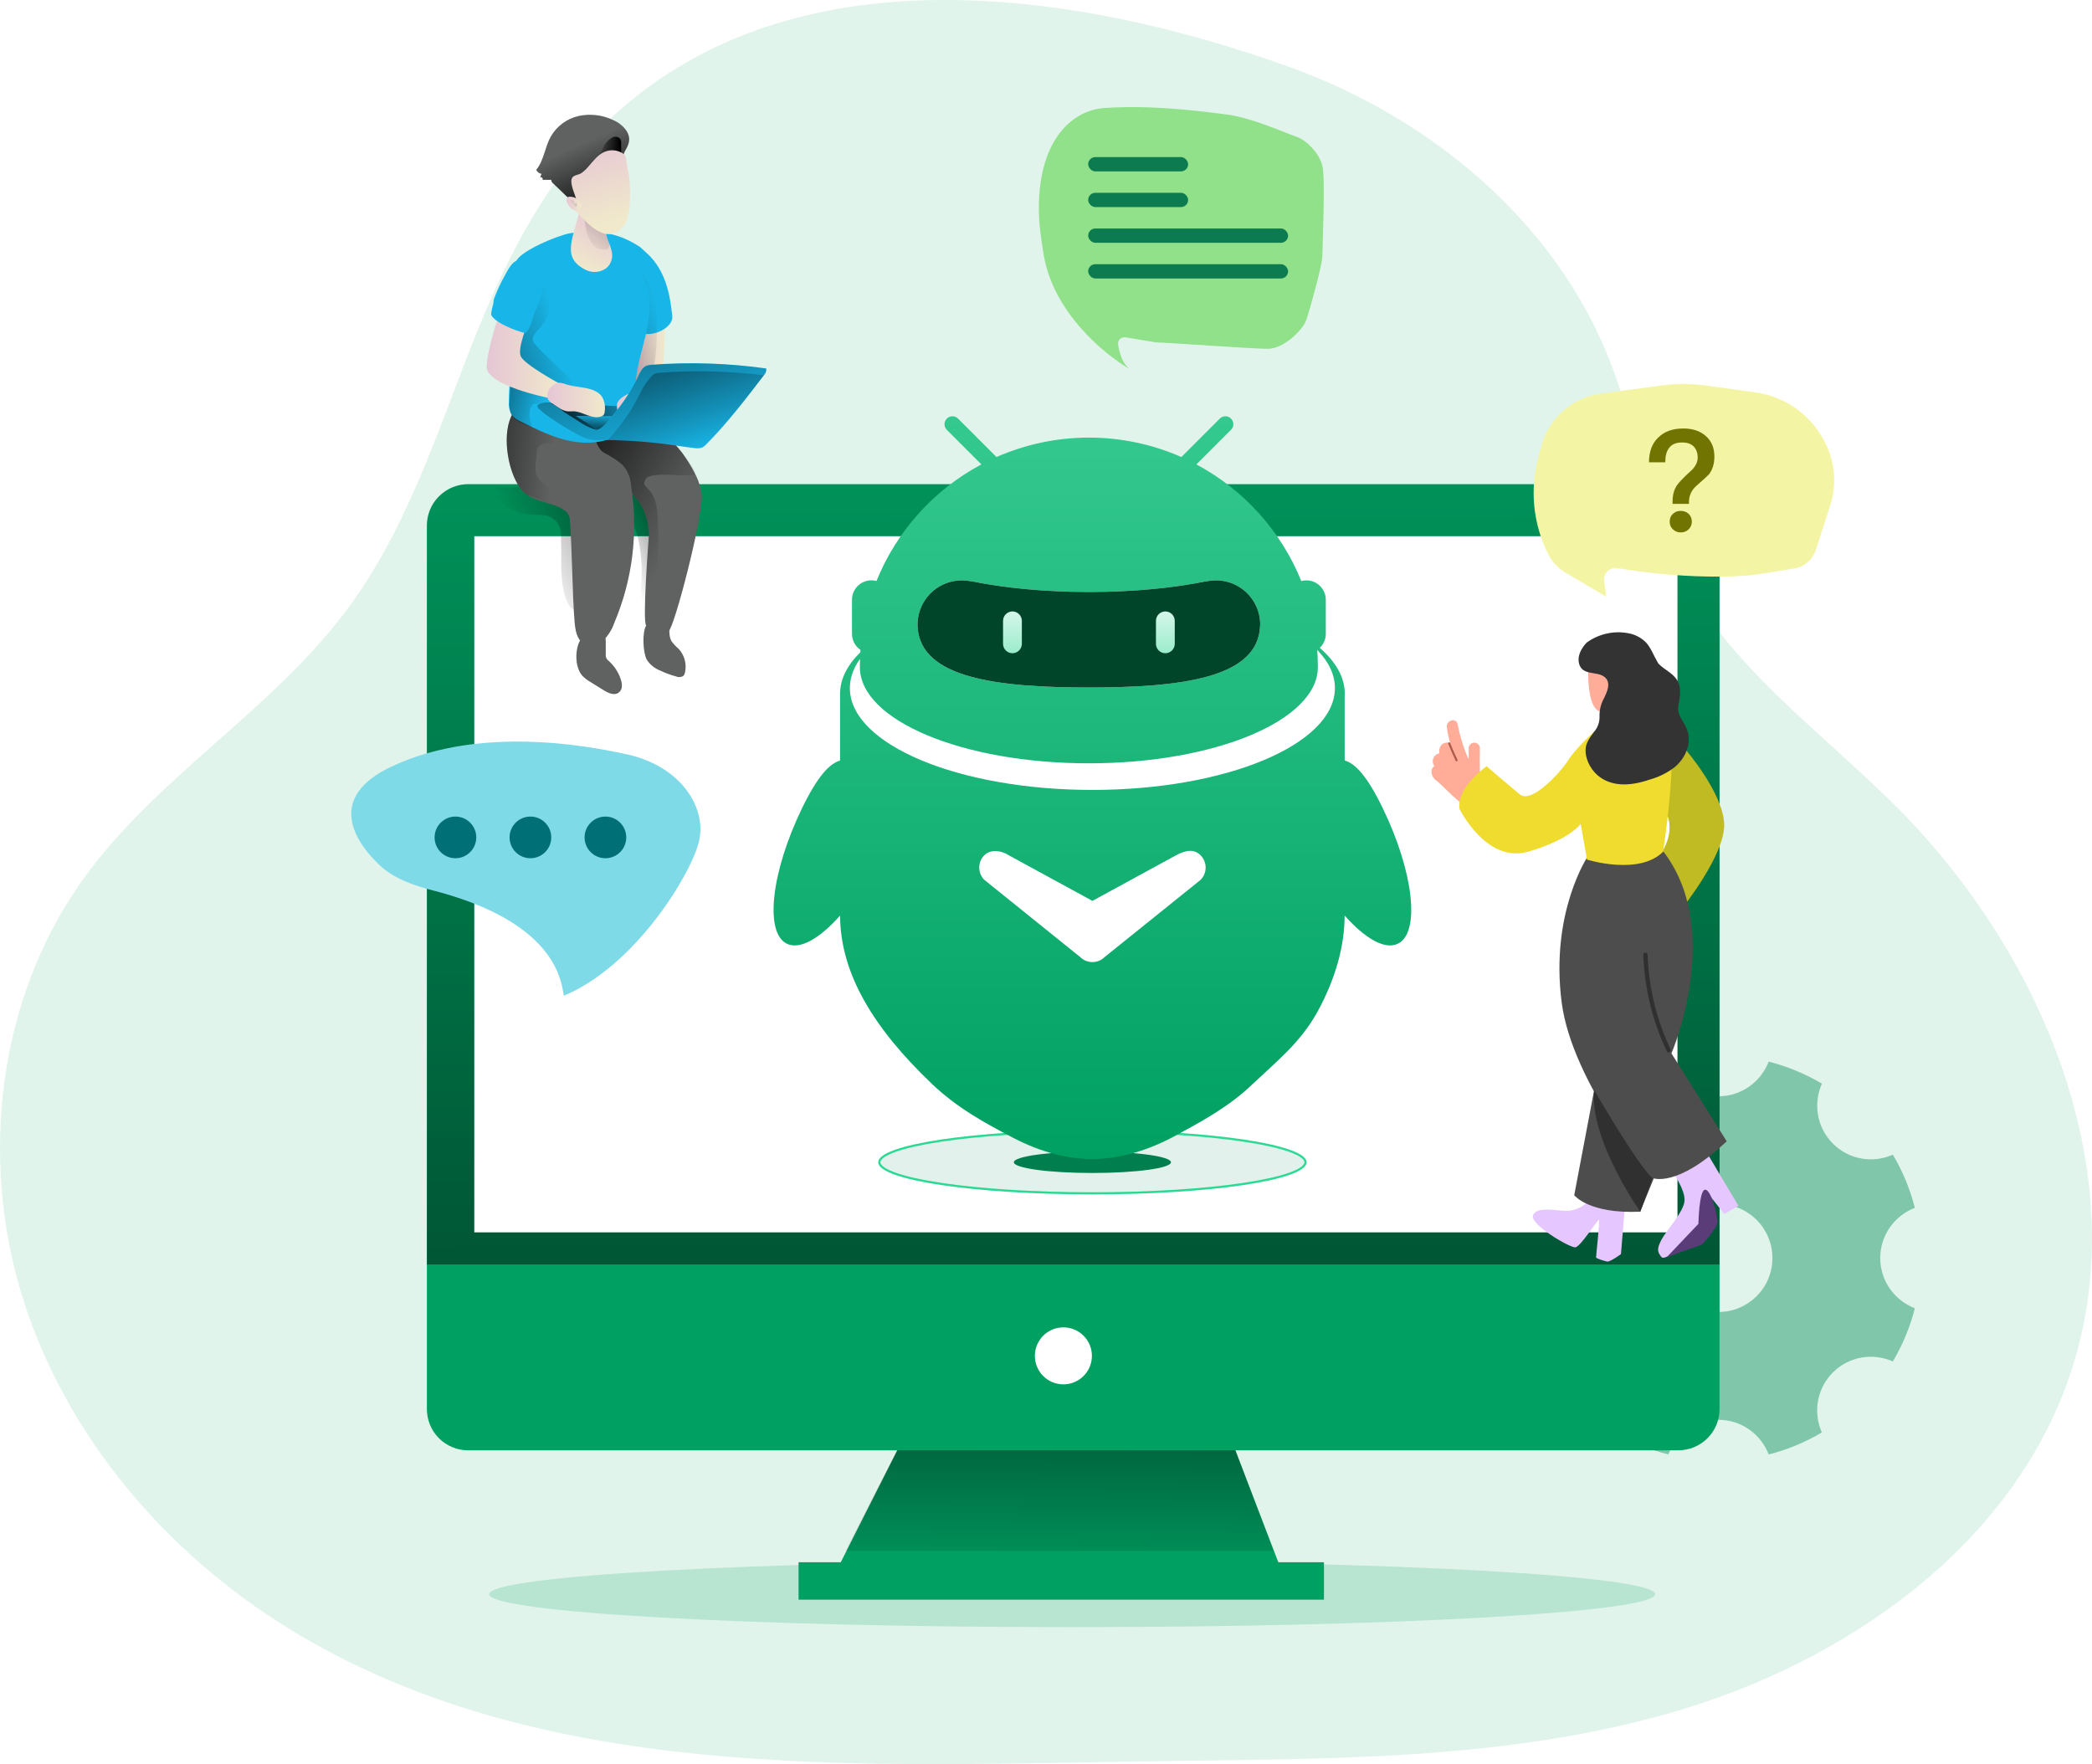 <svg width="268" height="226" viewBox="0 0 268 226" fill="none" xmlns="http://www.w3.org/2000/svg">
<g clip-path="url(#clip0_326_6425)">
<path opacity="0.12" d="M77.646 15.71C69.15 23.888 64.025 34.87 59.777 45.865C55.529 56.859 51.695 68.231 44.715 77.727C35.03 90.948 19.956 99.519 10.464 112.885C-0.279 128.018 -2.626 148.354 2.854 166.083C8.334 183.812 21.141 198.854 36.943 208.601C68.887 228.304 109.078 226.22 146.627 225.637C169.461 225.283 192.72 225.673 214.644 219.245C236.568 212.818 257.461 198.197 265 176.645C273.901 151.198 261.933 122.302 242.848 103.252C233.187 93.611 221.51 85.405 215.29 73.254C210.908 64.679 209.664 54.853 206.101 45.904C199.074 28.246 183.126 15.026 165.229 8.598C149.458 2.93 105.106 -10.724 77.646 15.71Z" fill="#00A062"/>
<path d="M240.872 161.162C240.872 158.219 242.719 155.725 245.307 154.731C244.69 152.305 243.735 150.019 242.489 147.918C239.951 149.047 236.885 148.587 234.808 146.503C232.73 144.425 232.27 141.353 233.399 138.819C231.293 137.573 229.008 136.618 226.582 136C225.583 138.589 223.09 140.437 220.154 140.437C217.212 140.437 214.719 138.589 213.725 136C211.299 136.618 209.014 137.573 206.914 138.819C208.043 141.358 207.582 144.425 205.505 146.503C203.428 148.581 200.356 149.042 197.824 147.918C196.572 150.019 195.618 152.305 195 154.731C197.588 155.731 199.436 158.225 199.436 161.162C199.436 164.105 197.588 166.599 195 167.593C195.618 170.019 196.572 172.305 197.819 174.406C200.356 173.277 203.422 173.737 205.499 175.821C207.577 177.899 208.037 180.971 206.909 183.504C209.014 184.751 211.299 185.706 213.725 186.324C214.724 183.735 217.217 181.887 220.154 181.887C223.096 181.887 225.589 183.735 226.582 186.324C229.008 185.706 231.293 184.751 233.393 183.504C232.264 180.966 232.725 177.899 234.802 175.821C236.88 173.743 239.951 173.282 242.483 174.406C243.735 172.305 244.69 170.019 245.307 167.593C242.719 166.599 240.872 164.105 240.872 161.162ZM220.154 168.07C216.341 168.07 213.248 164.976 213.248 161.162C213.248 157.348 216.341 154.254 220.154 154.254C223.966 154.254 227.06 157.348 227.06 161.162C227.06 164.976 223.966 168.07 220.154 168.07Z" fill="#7FC6AA"/>
<path opacity="0.18" d="M137.355 208.447C178.6 208.447 212.036 206.555 212.036 204.221C212.036 201.886 178.6 199.994 137.355 199.994C96.109 199.994 62.673 201.886 62.673 204.221C62.673 206.555 96.109 208.447 137.355 208.447Z" fill="#00A062"/>
<path d="M164.308 201.562H106.987L116.991 181.765H156.725L164.308 201.562Z" fill="#00A062"/>
<path d="M163.154 198.679H108.334L116.991 181.765H156.725L163.154 198.679Z" fill="url(#paint0_linear_326_6425)"/>
<path d="M169.607 200.131H102.303V204.926H169.607V200.131Z" fill="#00A062"/>
<path d="M220.286 67.317V180.522C220.285 181.216 220.147 181.902 219.88 182.543C219.613 183.184 219.222 183.765 218.73 184.255C218.238 184.744 217.654 185.132 217.011 185.396C216.369 185.66 215.681 185.795 214.987 185.793H59.989C59.295 185.795 58.606 185.661 57.963 185.397C57.321 185.134 56.736 184.746 56.244 184.256C55.751 183.767 55.36 183.185 55.093 182.544C54.826 181.903 54.688 181.216 54.687 180.522V67.317C54.689 65.913 55.248 64.567 56.242 63.574C57.236 62.581 58.584 62.023 59.989 62.023H214.987C216.391 62.025 217.738 62.583 218.731 63.575C219.725 64.568 220.283 65.913 220.286 67.317Z" fill="#00A062"/>
<path d="M220.286 67.317V161.983H54.687V67.317C54.689 65.913 55.248 64.567 56.242 63.574C57.236 62.581 58.584 62.023 59.989 62.023H214.987C216.391 62.025 217.738 62.583 218.731 63.575C219.725 64.568 220.283 65.913 220.286 67.317Z" fill="url(#paint1_linear_326_6425)"/>
<path d="M214.896 68.694H60.761V157.872H214.896V68.694Z" fill="white"/>
<path d="M136.226 177.343C138.244 177.343 139.88 175.709 139.88 173.693C139.88 171.677 138.244 170.043 136.226 170.043C134.209 170.043 132.573 171.677 132.573 173.693C132.573 175.709 134.209 177.343 136.226 177.343Z" fill="white"/>
<path d="M85.234 41.713C85.234 41.713 84.841 50.957 84.537 51.351C84.234 51.744 80.526 51.697 80.526 51.697L80.876 47.917L82.549 42.681L85.234 41.713Z" fill="url(#paint2_linear_326_6425)"/>
<path d="M80.286 16.798C79.855 16.165 79.249 15.672 78.542 15.378C77.164 14.715 75.603 14.533 74.109 14.863C73.371 15.033 72.676 15.352 72.066 15.802C71.457 16.251 70.946 16.82 70.566 17.475C69.798 18.844 69.684 20.547 68.692 21.762C68.756 21.896 68.852 22.012 68.971 22.1C69.091 22.188 69.23 22.245 69.377 22.266L69.192 22.714C69.237 22.698 69.286 22.695 69.332 22.705C69.379 22.715 69.422 22.739 69.456 22.773C69.49 22.807 69.513 22.849 69.524 22.896C69.534 22.943 69.531 22.992 69.515 23.037H70.625C70.585 23.202 70.719 23.352 70.841 23.47L72.479 25.043C72.631 25.226 72.838 25.354 73.07 25.409C73.357 25.11 74.046 26.195 74.136 25.802C74.227 25.409 73.652 23.627 74.026 23.473L77.176 22.179C77.904 21.88 78.951 21.617 79.416 20.921C79.758 20.409 79.809 19.741 80.156 19.186C80.616 18.407 80.813 17.663 80.286 16.798Z" fill="#606161"/>
<path d="M80.286 16.798C79.855 16.165 79.249 15.672 78.542 15.378C77.164 14.715 75.603 14.533 74.109 14.863C73.371 15.033 72.676 15.352 72.066 15.802C71.457 16.251 70.946 16.82 70.566 17.475C69.798 18.844 69.684 20.547 68.692 21.762C68.756 21.896 68.852 22.012 68.971 22.1C69.091 22.188 69.23 22.245 69.377 22.266L69.192 22.714C69.237 22.698 69.286 22.695 69.332 22.705C69.379 22.715 69.422 22.739 69.456 22.773C69.49 22.807 69.513 22.85 69.524 22.896C69.534 22.943 69.531 22.992 69.515 23.037H70.625C70.585 23.202 70.719 23.352 70.841 23.47L72.479 25.043C72.631 25.226 72.838 25.354 73.07 25.409C73.357 25.11 74.046 25.904 74.136 25.499C74.227 25.094 73.652 23.607 74.026 23.454L77.176 22.16C77.904 21.861 78.951 21.597 79.416 20.901C79.758 20.39 79.809 19.721 80.156 19.166C80.616 18.407 80.813 17.663 80.286 16.798Z" fill="url(#paint3_linear_326_6425)"/>
<path d="M77.349 18.785C77.582 18.28 77.973 17.866 78.463 17.605C78.621 17.524 78.801 17.497 78.977 17.526C79.152 17.556 79.313 17.641 79.435 17.77C79.559 17.978 79.61 18.221 79.581 18.462V19.516C79.069 19.654 78.774 20.193 78.306 20.441C77.991 20.587 77.643 20.647 77.298 20.614C77.014 20.614 76.274 20.441 76.487 20.071C76.605 19.866 76.825 19.677 76.955 19.489C77.085 19.3 77.219 19.017 77.349 18.785Z" fill="url(#paint4_linear_326_6425)"/>
<path d="M82.782 32.356C85.62 34.861 85.888 38.673 86.12 40.416C86.407 42.579 81.25 43.956 81.912 41.45C82.25 40.156 79.613 31.242 81.329 31.431C81.924 31.498 81.912 31.588 82.782 32.356Z" fill="#18B6E8"/>
<path d="M82.097 34.661C84.506 37.583 84.171 41.387 84.128 43.142C84.124 45.33 83.769 47.504 83.077 49.581C82.379 51.674 81.063 53.506 79.302 54.836C79.166 54.949 79.005 55.029 78.833 55.068C78.645 55.065 78.46 55.018 78.293 54.932C78.126 54.847 77.981 54.723 77.868 54.572C77.441 54.195 77.114 53.718 76.916 53.184C76.522 51.847 77.703 50.635 78.467 49.467C80.042 47.008 79.927 43.838 79.526 40.939C79.345 39.613 79.132 33.072 80.809 33.536C81.388 33.677 81.361 33.764 82.097 34.661Z" fill="url(#paint5_linear_326_6425)"/>
<path d="M82.097 75.409C82.049 76.195 82.01 77.076 82.49 77.714C83.746 76.962 84.128 75.353 84.286 73.882C84.603 71.001 84.524 68.089 84.049 65.228C83.997 64.768 83.864 64.321 83.656 63.907C83.251 63.315 82.678 62.858 82.01 62.597C81.611 62.377 81.163 62.259 80.707 62.255C80.48 62.258 80.259 62.332 80.075 62.465C79.891 62.599 79.753 62.787 79.68 63.002C79.641 63.282 79.672 63.567 79.77 63.832C80.046 64.78 80.246 65.767 80.754 66.621C81.205 67.33 81.537 68.107 81.738 68.922C82.202 71.052 82.323 73.241 82.097 75.409Z" fill="url(#paint6_linear_326_6425)"/>
<path d="M64.901 64.902C65.83 65.622 67.05 65.846 68.223 65.929C68.656 65.956 69.089 65.968 69.522 65.988C70.129 66.013 70.703 66.263 71.133 66.691C71.563 67.118 71.817 67.691 71.845 68.297C71.882 69.194 71.9 70.09 71.9 70.987C71.9 73.135 71.826 75.385 72.77 77.312C72.967 77.706 73.286 78.146 73.735 78.15C73.976 78.138 74.206 78.045 74.388 77.887C74.963 77.405 75.362 76.746 75.522 76.014C75.678 75.286 75.741 74.54 75.711 73.796C75.711 70.948 75.463 68.045 74.353 65.421C74.232 65.122 74.087 64.832 73.92 64.556C73.189 63.507 72.088 62.775 70.837 62.506C69.597 62.246 68.323 62.179 67.062 62.31C66.46 62.349 65.861 62.4 65.259 62.428C64.924 62.428 63.684 62.259 63.436 62.428C62.952 62.841 64.542 64.627 64.901 64.902Z" fill="url(#paint7_linear_326_6425)"/>
<path d="M89.896 63.49C90.025 66.318 86.408 80.404 85.62 80.919C84.963 81.368 83.782 80.77 83.105 80.357C82.975 80.263 82.88 80.188 82.786 80.133C82.262 79.739 83.105 68.922 83.105 68.922C83.105 68.922 83.368 65.252 80.798 63.112C77.928 60.732 74.644 58.541 74.869 56.854C74.889 56.6 74.996 56.362 75.172 56.177C76.617 54.454 84.833 55.784 86.557 57.043L86.652 57.098C86.654 57.109 86.654 57.121 86.652 57.133C86.691 57.172 86.746 57.247 86.841 57.342C86.971 57.511 87.179 57.755 87.404 58.034C88.013 58.873 88.559 59.757 89.037 60.677C89.502 61.551 89.794 62.506 89.896 63.49Z" fill="#606161"/>
<path d="M89.053 60.657C89.053 61.389 83.404 60.169 82.711 61.389C82.018 62.608 83.553 62.12 84.101 64.819C84.648 67.517 84.101 78.669 83.498 79.849C83.406 80.04 83.271 80.207 83.105 80.337C82.975 80.243 82.88 80.168 82.786 80.113C82.262 79.719 83.105 68.902 83.105 68.902C83.105 68.902 83.368 65.232 80.798 63.092C80.798 63.092 81.191 60.657 79.408 59.269C77.723 57.959 75.132 56.944 74.869 56.834C75.077 56.759 78.64 55.654 81.51 55.783C83.258 55.859 84.973 56.281 86.557 57.023L86.652 57.078C86.654 57.089 86.654 57.102 86.652 57.113C86.691 57.152 86.746 57.227 86.841 57.322C86.971 57.491 87.179 57.735 87.404 58.014C88.112 58.934 89.053 60.209 89.053 60.657Z" fill="url(#paint8_linear_326_6425)"/>
<path d="M78.68 79.83C78.385 80.68 77.898 81.45 77.254 82.08C76.558 82.662 75.506 82.906 74.758 82.438C73.877 81.891 73.707 80.73 73.613 79.719C73.314 76.179 73.294 70.066 72.995 66.542C72.962 66.147 72.78 65.779 72.487 65.511C72.04 65.159 71.531 64.892 70.987 64.725C69.92 64.367 68.585 64.087 67.593 63.431C67.236 63.211 66.923 62.925 66.672 62.589C64.909 60.17 64.255 55.26 65.716 52.916C65.91 52.56 66.187 52.255 66.523 52.026C66.859 51.798 67.245 51.652 67.648 51.602C70.2 51.284 74.798 52.955 75.865 55.26C76.203 56.008 76.353 56.834 76.841 57.491C77.683 58.671 79.353 59.025 80.18 60.225C80.554 60.854 80.785 61.557 80.857 62.286C81.786 68.222 81.031 74.3 78.68 79.83Z" fill="#606161"/>
<path d="M72.967 64.67C73.044 64.841 73.082 65.029 73.075 65.217C73.069 65.405 73.02 65.589 72.932 65.755C72.782 65.681 72.648 65.586 72.499 65.512C72.014 65.252 71.507 64.988 70.999 64.725C70.286 64.406 69.538 64.107 68.786 63.844C68.393 63.714 67.999 63.58 67.605 63.431C67.248 63.211 66.935 62.925 66.684 62.589C64.92 60.17 64.267 55.261 65.727 52.916C67.156 53.011 68.542 53.668 69.837 54.285C70.605 54.678 71.377 55.017 72.105 55.465C72.593 55.748 73.589 56.161 72.818 56.704C71.77 57.436 69.763 56.142 68.956 57.322C68.807 57.592 68.73 57.895 68.731 58.203C68.692 58.651 68.656 59.12 68.617 59.592C68.567 60.004 68.592 60.423 68.692 60.827C68.922 61.34 69.302 61.772 69.782 62.066C70.625 62.664 71.542 63.132 72.294 63.808C72.574 64.048 72.803 64.341 72.967 64.67Z" fill="url(#paint9_linear_326_6425)"/>
<path d="M74.64 86.611C74.954 86.917 75.306 87.181 75.688 87.398L77.329 88.417C77.92 88.783 78.699 89.144 79.254 88.731C79.809 88.319 79.715 87.599 79.518 87.005C79.226 86.128 78.715 85.34 78.034 84.715C77.89 84.609 77.768 84.475 77.676 84.322C77.613 84.152 77.588 83.971 77.601 83.791V82.103C77.601 80.396 75.239 80.703 74.507 81.71C73.605 82.941 73.577 85.475 74.64 86.611Z" fill="#606161"/>
<path d="M82.856 84.511C83.263 85.138 83.857 85.623 84.553 85.895C85.221 86.215 85.917 86.472 86.632 86.662C86.778 86.725 86.936 86.75 87.094 86.737C87.252 86.724 87.404 86.673 87.537 86.588C87.652 86.462 87.727 86.307 87.754 86.139C87.873 85.606 87.861 85.052 87.717 84.525C87.574 83.998 87.304 83.514 86.931 83.114C86.59 82.825 86.285 82.496 86.022 82.135C85.699 81.572 85.77 80.884 85.711 80.239C85.585 78.831 83.349 79.197 82.79 80.109C82.231 81.022 82.376 83.622 82.856 84.511Z" fill="#606161"/>
<path d="M65.184 51.555C65.144 52.13 65.281 52.702 65.578 53.196C65.884 53.54 66.265 53.809 66.692 53.982C68.782 55.029 70.904 56.091 73.2 56.523C75.495 56.956 78.03 56.689 79.892 55.276C80.568 54.8 81.079 54.127 81.357 53.349C81.656 52.401 81.455 51.382 81.404 50.387C81.274 47.917 82.101 45.509 82.675 43.102C83.25 40.695 83.557 38.051 82.467 35.829C81.605 34.078 83.459 32.611 81.825 31.541C79.53 30.039 76.833 29.311 73.073 29.869C71.617 30.086 66.645 32.127 66.105 33.496C65.566 34.865 67.141 36.25 66.956 37.725C66.393 42.276 65.184 46.992 65.184 51.555Z" fill="#18B6E8"/>
<path d="M68.16 51.968C68.205 51.886 68.27 51.817 68.349 51.768C68.465 51.72 68.593 51.709 68.715 51.736C69.433 51.799 70.155 51.799 70.873 51.736C71.101 51.735 71.324 51.676 71.522 51.563C71.62 51.505 71.694 51.416 71.734 51.31C71.775 51.205 71.777 51.089 71.743 50.981C71.644 50.769 71.385 50.698 71.156 50.647C70.365 50.463 69.599 50.181 68.877 49.809C68.251 49.43 67.593 49.11 66.908 48.853C66.361 48.688 65.609 48.751 65.416 49.293C65.377 49.421 65.359 49.554 65.361 49.687L65.279 51.323C65.199 51.929 65.276 52.545 65.503 53.113C65.897 53.844 66.708 54.21 67.471 54.525C67.699 54.643 67.96 54.68 68.212 54.631C67.849 53.766 67.597 52.845 68.16 51.968Z" fill="url(#paint10_linear_326_6425)"/>
<path d="M68.243 43.554C68.243 42.866 68.861 42.374 69.31 41.835C70.146 40.852 70.569 39.583 70.491 38.295C70.444 37.563 69.963 36.663 69.243 36.816C69.073 36.863 68.914 36.941 68.774 37.048C67.134 38.181 65.941 39.85 65.401 41.769C65.185 42.446 65.136 43.165 65.259 43.865C65.527 44.788 66.064 45.609 66.802 46.225C68.193 47.539 69.856 48.532 71.672 49.136C72.156 49.293 73.64 49.781 73.298 48.853C73.113 48.334 68.207 44.215 68.243 43.554Z" fill="url(#paint11_linear_326_6425)"/>
<path d="M64.019 40.089C64.019 40.089 62.444 44.487 62.346 46.949C62.247 49.411 70.357 50.993 70.357 50.993L71.668 49.136C71.668 49.136 67.145 46.685 66.704 45.627C66.263 44.569 67.672 41.273 67.672 41.273L64.019 40.089Z" fill="url(#paint12_linear_326_6425)"/>
<path d="M69.542 51.583L79.042 52.031L79.514 52.177C79.514 52.177 78.589 55.324 76.904 55.214C75.219 55.104 69.542 51.583 69.542 51.583Z" fill="url(#paint13_linear_326_6425)"/>
<path d="M73.755 53.282L78.384 53.31C78.384 53.31 77.408 54.926 76.593 55.013L73.755 53.282Z" fill="#18B6E8"/>
<path d="M73.755 53.282L78.384 53.31C78.384 53.31 77.408 54.926 76.593 55.013L73.755 53.282Z" fill="url(#paint14_linear_326_6425)"/>
<path d="M74.995 34.55C75.424 34.778 75.911 34.876 76.395 34.833C76.879 34.789 77.341 34.607 77.723 34.306C78.083 33.988 78.322 33.554 78.396 33.079C78.601 31.734 77.463 30.487 77.561 29.146C77.613 28.473 77.955 27.785 77.727 27.151C77.522 26.612 74.507 25.735 74.396 26.302C73.625 30.29 71.696 32.906 74.995 34.55Z" fill="url(#paint15_linear_326_6425)"/>
<path d="M74.825 26.483C74.825 26.483 74.51 32.356 77.68 31.959C77.68 31.959 78.176 31.895 78.026 31.172C77.876 30.448 77.266 29.704 77.302 29.059C77.337 28.414 74.825 26.483 74.825 26.483Z" fill="url(#paint16_linear_326_6425)"/>
<path d="M80.254 20.747C80.259 20.891 80.276 21.035 80.305 21.176C80.447 21.706 80.555 22.245 80.628 22.789C80.719 23.818 80.742 24.852 80.695 25.884C80.702 26.773 80.528 27.654 80.183 28.473C79.996 28.875 79.712 29.225 79.355 29.49C78.998 29.754 78.58 29.925 78.14 29.987C77.329 30.058 76.566 29.617 75.896 29.126C74.877 28.339 72.286 25.585 73.436 26.187C75.046 27.037 72.357 23.324 73.479 22.588C73.782 22.387 74.14 22.384 74.448 22.195C74.825 21.929 75.163 21.611 75.451 21.251C76.069 20.558 76.632 19.756 77.546 19.414C77.891 19.282 78.262 19.23 78.63 19.26C78.999 19.29 79.356 19.401 79.676 19.587C79.847 19.679 79.991 19.814 80.093 19.98C80.206 20.22 80.261 20.482 80.254 20.747Z" fill="url(#paint17_linear_326_6425)"/>
<path d="M77.14 50.851C77.456 51.425 77.57 52.089 77.463 52.736C77.458 52.86 77.426 52.983 77.369 53.093C77.273 53.226 77.134 53.321 76.975 53.361C75.845 53.754 74.707 52.747 73.514 52.688C73.215 52.688 72.916 52.72 72.621 52.688C72.242 52.611 71.885 52.455 71.57 52.232C71.223 52.02 70.888 51.791 70.558 51.555C69.77 50.977 70.105 49.95 70.763 49.4C71.357 48.904 71.829 48.987 72.503 49.227C73.912 49.722 76.235 49.475 77.14 50.851Z" fill="url(#paint18_linear_326_6425)"/>
<path d="M84.262 51.052C84.379 51.126 84.474 51.229 84.538 51.351C84.58 51.477 84.591 51.612 84.569 51.744C84.481 52.516 84.196 53.253 83.742 53.884C83.656 54.028 83.542 54.152 83.407 54.251C83.272 54.35 83.118 54.42 82.955 54.458C82.376 54.541 81.947 53.935 81.404 53.715C80.861 53.494 80.132 53.675 79.624 53.321C79.435 53.161 79.283 52.961 79.18 52.735C79.077 52.509 79.026 52.264 79.03 52.015C78.959 51.036 80.502 50.375 81.333 50.171C82.325 49.942 83.49 50.481 84.262 51.052Z" fill="url(#paint19_linear_326_6425)"/>
<path d="M81.805 48.074C82.038 47.586 82.301 47.044 82.805 46.839C83.012 46.764 83.231 46.724 83.451 46.721C88.358 46.354 93.291 46.516 98.163 47.205C98.183 47.363 98.166 47.524 98.113 47.675C98.061 47.826 97.974 47.962 97.86 48.074C95.533 51.119 93.203 54.171 90.506 56.893C90.347 57.075 90.155 57.225 89.939 57.334C89.645 57.438 89.329 57.463 89.022 57.408C88.234 57.33 87.447 57.196 86.659 57.082C83.571 56.617 80.453 56.378 77.329 56.366C76.604 56.402 75.877 56.331 75.172 56.158C74.662 55.985 74.173 55.754 73.715 55.469C72.057 54.599 70.495 53.554 69.058 52.354C68.948 52.255 68.83 52.126 68.853 51.98C68.877 51.835 69.022 51.752 69.156 51.701C70.688 51.099 71.428 52.33 72.845 53.168C73.711 53.679 75.172 54.765 76.136 55.048C77.006 55.304 78.077 53.719 78.593 53.081C79.882 51.563 80.963 49.879 81.805 48.074Z" fill="#18B6E8"/>
<path d="M97.848 48.082C97.588 48.416 97.324 48.774 97.061 49.112C95.043 51.843 92.851 54.441 90.498 56.889C90.338 57.07 90.147 57.222 89.935 57.338C89.637 57.429 89.323 57.455 89.014 57.412C88.226 57.338 87.439 57.188 86.652 57.078C83.728 56.629 80.775 56.397 77.817 56.382C77.648 56.382 77.499 56.382 77.329 56.382C77.026 56.382 76.727 56.382 76.447 56.382C76.016 56.376 75.587 56.313 75.172 56.193C74.659 56.017 74.168 55.785 73.707 55.501C72.638 54.916 71.599 54.278 70.593 53.589C70.053 53.225 69.539 52.824 69.054 52.389C68.992 52.348 68.941 52.293 68.905 52.228C68.87 52.163 68.85 52.09 68.849 52.016C68.849 51.862 69.019 51.787 69.148 51.732C70.688 51.134 71.141 52.126 72.546 52.971C73.412 53.479 75.18 54.8 76.136 55.084C77.014 55.343 78.077 53.758 78.585 53.136C79.88 51.614 80.965 49.926 81.813 48.117C82.038 47.63 82.297 47.083 82.805 46.878C83.008 46.797 83.225 46.754 83.443 46.748C88.352 46.381 93.286 46.532 98.163 47.201C98.181 47.362 98.162 47.525 98.107 47.678C98.053 47.83 97.964 47.969 97.848 48.082Z" fill="url(#paint20_linear_326_6425)"/>
<path d="M97.848 48.074C95.785 50.773 92.899 54.47 90.498 56.889C90.338 57.07 90.147 57.222 89.935 57.338C89.637 57.429 89.323 57.455 89.014 57.413C88.226 57.338 87.439 57.188 86.652 57.078C83.728 56.629 80.775 56.397 77.817 56.382C78.228 56.022 78.592 55.614 78.904 55.166C80.185 53.637 81.263 51.948 82.112 50.143C82.337 49.655 83.384 48.074 83.892 47.866C84.099 47.8 84.313 47.763 84.53 47.755C88.969 47.419 93.43 47.526 97.848 48.074Z" fill="url(#paint21_linear_326_6425)"/>
<path d="M72.967 25.196C72.88 25.201 72.794 25.226 72.719 25.271C72.664 25.314 72.621 25.37 72.593 25.434C72.564 25.497 72.552 25.567 72.558 25.637C72.571 25.775 72.613 25.909 72.68 26.03C72.773 26.212 72.887 26.384 73.018 26.541C73.13 26.695 73.282 26.816 73.458 26.89C73.633 26.963 73.826 26.987 74.014 26.958C74.175 26.907 74.31 26.798 74.395 26.653C74.479 26.507 74.506 26.336 74.471 26.172C74.349 25.875 74.14 25.623 73.872 25.449C73.603 25.275 73.287 25.187 72.967 25.196Z" fill="url(#paint22_linear_326_6425)"/>
<path d="M73.597 26.038C73.495 25.975 73.503 25.822 73.432 25.723C73.361 25.625 73.184 25.601 72.995 25.613C72.986 25.62 72.979 25.629 72.975 25.639C72.971 25.65 72.969 25.661 72.971 25.672C72.965 25.808 72.989 25.943 73.041 26.069C73.093 26.194 73.171 26.307 73.27 26.4C73.338 26.474 73.421 26.532 73.514 26.569C73.561 26.586 73.612 26.591 73.662 26.584C73.711 26.576 73.758 26.556 73.798 26.525C73.842 26.48 73.873 26.425 73.889 26.364C73.905 26.304 73.905 26.24 73.888 26.179C73.825 25.995 73.754 26.12 73.597 26.038Z" fill="url(#paint23_linear_326_6425)"/>
<path d="M63.377 38.036C63.277 38.246 63.222 38.475 63.216 38.708C63.216 38.987 62.822 40.124 62.94 40.372C63.554 41.584 67.208 42.732 67.298 42.661C68.117 41.989 68.164 40.695 68.617 39.755C69.082 38.853 69.376 37.872 69.483 36.863C69.585 35.341 68.877 33.717 67.29 33.323C65.826 32.957 65.278 34.196 64.66 35.31C64.172 36.188 63.743 37.099 63.377 38.036Z" fill="#18B6E8"/>
<path d="M215.96 96.055C215.96 96.055 220.711 101.573 220.88 105.521C221.049 109.47 215.413 116.458 215.413 116.458L211.783 110.727C211.783 110.727 216.512 105.838 211.783 102.076C211.783 102.076 210.143 95.733 215.944 96.061" fill="#C1BB23"/>
<path d="M214.156 149.947C214.156 149.947 215.944 152.425 215.796 153.874C215.648 155.323 213.374 157.767 212.855 158.795C212.336 159.824 212.199 160.283 212.855 161.043C213.511 161.803 219.081 156.942 219.207 156.16C219.333 155.378 218.431 152.403 218.431 152.403L220.902 155.531L222.706 154.47L218.879 148.033" fill="#E6C6FF"/>
<path d="M213.451 161.125C213.604 160.977 218.015 159.446 218.015 159.446C218.015 159.446 220.087 157.286 220.033 156.466C219.978 155.646 219.213 152.375 218.436 152.408C217.66 152.441 217.578 156.783 217.578 156.783L213.451 161.125Z" fill="#5A3D78"/>
<path d="M208.203 154.054L207.656 160.66C207.656 160.66 206.229 161.705 205.879 161.612C205.529 161.519 204.48 161.251 204.469 161.065C204.458 160.879 204.972 156.395 204.83 156.28C204.688 156.165 202.495 159.714 201.812 159.791C201.129 159.867 195.892 156.821 196.395 155.662C196.898 154.503 199.429 155.115 200.675 155.115C201.921 155.115 203.649 154.388 204.584 152.25" fill="#E6C6FF"/>
<path d="M204.884 136.161L201.67 153.113C201.67 153.113 203.518 155.525 210.116 155.224L215.036 143.194" fill="#4E4D4D"/>
<path d="M203.474 109.595C203.474 109.595 198.554 116.786 200.063 128.429C201.408 138.748 211.707 150.91 211.707 150.91C211.707 150.91 214.79 152.271 221.203 146.201L214.123 134.947C214.123 134.947 221.022 118.963 212.877 108.808" fill="#4E4D4D"/>
<path d="M189.589 95.798C189.573 95.618 189.49 95.451 189.357 95.329C189.224 95.207 189.05 95.139 188.87 95.139C188.689 95.139 188.515 95.207 188.382 95.329C188.249 95.451 188.167 95.618 188.151 95.798C188.151 96.285 188.151 96.766 188.151 97.253C188.096 97.149 188.042 97.045 187.987 96.941C187.426 95.603 187.006 94.21 186.735 92.785C186.56 91.861 185.226 92.277 185.347 93.168C185.442 93.867 185.588 94.558 185.784 95.235L185.642 95.175C185.519 95.135 185.389 95.121 185.26 95.133C185.131 95.145 185.006 95.184 184.893 95.247C184.78 95.309 184.681 95.394 184.602 95.497C184.523 95.599 184.465 95.717 184.434 95.842C184.362 96.063 184.348 96.298 184.395 96.526H184.286C184.127 96.573 183.982 96.658 183.863 96.772C183.743 96.887 183.653 97.029 183.6 97.186C183.546 97.343 183.531 97.51 183.555 97.674C183.58 97.838 183.643 97.993 183.739 98.128C183.565 98.265 183.443 98.458 183.395 98.675C183.366 98.93 183.408 99.189 183.517 99.421C183.626 99.654 183.798 99.852 184.013 99.993C184.51 100.403 185.046 100.939 185.5 101.382C186.09 101.961 186.762 102.536 187.32 103.022C187.878 103.509 188.791 101.956 188.796 101.442C188.898 101.475 189.007 101.483 189.112 101.465C189.218 101.446 189.318 101.402 189.402 101.336C189.487 101.27 189.554 101.185 189.598 101.087C189.642 100.989 189.661 100.882 189.654 100.775C189.574 99.116 189.552 97.457 189.589 95.798Z" fill="#FFAC99"/>
<path d="M186.713 97.334C186.374 96.627 186.061 95.909 185.773 95.18C185.713 95.027 185.461 95.093 185.521 95.251C185.817 96.002 186.139 96.742 186.489 97.471C186.56 97.613 186.784 97.482 186.713 97.334Z" fill="#AF594A"/>
<path d="M204.223 93.715C204.223 93.715 201.823 95.902 200.894 97.39C199.964 98.877 196.236 103.006 194.706 101.764C193.175 100.523 190.452 98.161 190.452 98.161C190.452 98.161 186.571 100.829 186.976 103.629C186.976 103.629 190.42 110.673 195.793 109.098C201.167 107.523 202.496 105.538 202.496 105.538L203.305 110.12C203.305 110.12 209.968 112.209 213.057 109.109C213.057 109.109 215.085 95.951 213.604 93.983" fill="#EFDC2F"/>
<path d="M203.48 85.747C203.43 85.9 203.316 90.669 204.934 91.128C206.552 91.588 209.307 90.45 210.029 88.941C210.75 87.431 209.723 82.608 207.164 82.329C204.606 82.05 203.933 84.353 203.48 85.747Z" fill="#FFAC99"/>
<path d="M216.047 93.277C215.588 92.227 214.834 91.637 215.014 90.423C215.151 89.466 215.397 88.525 215.063 87.579C214.73 86.633 213.894 86.152 213.106 85.572C212.878 85.408 212.664 85.225 212.467 85.025L212.297 84.741C211.827 83.943 211.488 82.975 210.854 82.291C210.226 81.665 209.417 81.252 208.542 81.11C207.626 80.944 206.687 80.966 205.78 81.174C204.874 81.382 204.018 81.771 203.266 82.319C203.266 82.319 201.872 83.658 202.31 85.091C202.747 86.524 204.496 85.999 205.448 86.65C206.541 87.371 205.841 88.749 205.387 89.63C205.05 90.308 204.887 91.06 204.912 91.817C204.926 92.523 204.678 93.208 204.218 93.742C203.709 94.442 203.124 95.169 203.124 96.072C203.048 97.844 204.917 101.573 210.28 100.184C210.624 100.097 210.985 99.993 211.346 99.867C212.489 99.552 213.562 99.021 214.506 98.303C215.96 97.122 216.835 95.082 216.047 93.277Z" fill="#333333"/>
<path d="M204.228 139.65C204.228 139.65 209.87 149.417 211.707 150.926L210.138 155.224C210.138 155.224 203.589 146.005 204.228 139.65Z" fill="#303030"/>
<path d="M214.008 134.422C212.208 130.62 211.207 126.488 211.067 122.282C211.067 121.949 210.521 121.949 210.521 122.282C210.666 126.579 211.691 130.8 213.533 134.685C213.697 134.991 214.15 134.723 214.008 134.422Z" fill="#303030"/>
<path d="M167.249 148.893C167.249 149.11 167.101 149.352 166.747 149.611C166.397 149.868 165.872 150.121 165.183 150.365C163.807 150.853 161.808 151.295 159.328 151.667C154.371 152.411 147.518 152.871 139.945 152.871C132.373 152.871 125.52 152.411 120.563 151.667C118.083 151.295 116.084 150.853 114.707 150.365C114.018 150.121 113.494 149.868 113.144 149.611C112.79 149.352 112.642 149.11 112.642 148.893C112.642 148.675 112.79 148.433 113.144 148.174C113.494 147.917 114.018 147.664 114.707 147.42C116.084 146.932 118.083 146.49 120.563 146.118C125.52 145.374 132.373 144.914 139.945 144.914C147.518 144.914 154.371 145.374 159.328 146.118C161.808 146.49 163.807 146.932 165.183 147.42C165.872 147.664 166.397 147.917 166.747 148.174C167.101 148.433 167.249 148.675 167.249 148.893Z" fill="#E2F1EB" stroke="#29D994" stroke-width="0.274"/>
<g filter="url(#filter0_f_326_6425)">
<ellipse cx="139.945" cy="148.893" rx="10.061" ry="1.372" fill="#007E4D"/>
</g>
<path d="M197.478 57.07C198.45 53.529 201.445 50.912 205.084 50.424L213.002 49.361C214.788 49.121 216.599 49.124 218.385 49.369L224.848 50.254C229.219 50.853 232.891 53.84 234.369 57.997C235.141 60.17 235.176 62.538 234.468 64.733L232.626 70.44C232.22 71.701 231.139 72.628 229.831 72.837L226.076 73.439C224.295 73.724 222.494 73.868 220.69 73.868H220.104C216.256 73.868 212.413 73.579 208.609 73.004L207.187 72.789C206.215 72.642 205.373 73.467 205.5 74.441L205.761 76.44L200.55 73.363C199.592 72.797 198.817 71.966 198.32 70.97C196.384 67.094 195.949 62.639 197.096 58.461L197.478 57.07Z" fill="#F4F5A4"/>
<path d="M215.638 54.89C216.827 54.89 217.797 55.201 218.528 55.86C219.26 56.5 219.626 57.378 219.626 58.494C219.626 59.409 219.388 60.159 218.949 60.744C218.785 60.927 218.254 61.421 217.376 62.19C217.047 62.464 216.809 62.775 216.644 63.104C216.461 63.47 216.37 63.854 216.37 64.293V64.549H214.266V64.293C214.266 63.598 214.376 62.994 214.632 62.501C214.87 62.007 215.583 61.238 216.772 60.177L216.992 59.921C217.321 59.519 217.486 59.08 217.486 58.622C217.486 58.019 217.303 57.543 216.974 57.195C216.626 56.848 216.132 56.683 215.51 56.683C214.705 56.683 214.138 56.921 213.79 57.433C213.479 57.854 213.333 58.458 213.333 59.226H211.248C211.248 57.872 211.632 56.811 212.437 56.043C213.223 55.275 214.284 54.89 215.638 54.89ZM215.309 65.446C215.711 65.446 216.059 65.574 216.333 65.83C216.589 66.086 216.736 66.415 216.736 66.818C216.736 67.22 216.589 67.568 216.315 67.824C216.041 68.08 215.711 68.208 215.309 68.208C214.906 68.208 214.577 68.062 214.303 67.806C214.028 67.549 213.9 67.22 213.9 66.818C213.9 66.415 214.028 66.086 214.303 65.83C214.577 65.574 214.906 65.446 215.309 65.446Z" fill="#727401"/>
<path d="M138.418 14.736C139.31 14.245 140.339 13.913 141.517 13.834C147.669 13.423 153.82 14.245 157.101 14.657C160.382 15.068 164.893 17.125 166.124 17.536C167.354 17.948 168.995 19.593 169.405 21.238C169.815 22.884 169.405 31.522 169.405 32.756C169.405 33.99 167.764 39.749 167.354 40.983C166.944 42.217 164.483 44.685 162.433 44.685C160.382 44.685 149.309 43.863 148.079 43.863L144.223 43.218C143.665 43.125 143.159 43.556 143.238 44.116C143.397 45.234 143.814 46.605 144.72 47.288C144.89 47.388 145.053 47.481 145.208 47.565C145.031 47.494 144.869 47.4 144.72 47.288C141.289 45.262 134.975 39.968 133.725 32.756C133.508 31.507 133.348 30.376 133.234 29.354C132.635 23.964 133.668 17.352 138.418 14.736Z" fill="#90E189"/>
<rect x="139.403" y="20.125" width="12.806" height="1.829" rx="0.915" fill="#0C7B50"/>
<rect x="139.403" y="24.698" width="12.806" height="1.829" rx="0.915" fill="#0C7B50"/>
<rect x="139.403" y="29.271" width="25.611" height="1.829" rx="0.915" fill="#0C7B50"/>
<rect x="139.403" y="33.844" width="25.611" height="1.829" rx="0.915" fill="#0C7B50"/>
<path d="M50.029 98.263C42.313 101.953 44.854 107.203 48.542 110.751C50.422 112.56 52.969 113.422 55.495 114.077C70.796 118.043 71.891 125.249 72.221 127.558C81.295 123.822 88.458 112.141 89.526 107.871C90.593 103.601 87.391 98.263 80.452 96.662C77.784 96.128 62.305 92.392 50.029 98.263Z" fill="#7EDAE7"/>
<circle cx="58.344" cy="107.276" r="2.669" fill="#006F76"/>
<circle cx="67.951" cy="107.276" r="2.669" fill="#006F76"/>
<circle cx="77.558" cy="107.276" r="2.669" fill="#006F76"/>
<path d="M177.148 103.548C175.155 99.433 173.642 97.823 172.263 97.417V89.189C172.263 89.103 172.274 89.019 172.274 88.933V88.863C172.274 86.758 171.115 84.767 169.07 82.991C169.314 82.76 169.508 82.482 169.642 82.173C169.775 81.865 169.844 81.532 169.844 81.196V76.838C169.844 76.51 169.78 76.186 169.655 75.884C169.529 75.582 169.346 75.307 169.114 75.075C168.883 74.844 168.609 74.66 168.306 74.535C168.004 74.41 167.68 74.346 167.353 74.346C167.134 74.346 166.916 74.376 166.705 74.434C164.115 68.032 159.358 62.745 153.266 59.495L157.701 55.062C157.891 54.871 157.998 54.612 157.998 54.342C157.998 54.073 157.891 53.814 157.701 53.623C157.51 53.432 157.251 53.325 156.982 53.325C156.712 53.325 156.453 53.432 156.263 53.623L151.339 58.548C147.607 56.906 143.575 56.059 139.498 56.059C135.421 56.059 131.389 56.906 127.657 58.548L122.733 53.623C122.639 53.529 122.527 53.454 122.403 53.403C122.28 53.352 122.148 53.325 122.014 53.325C121.881 53.325 121.748 53.352 121.625 53.403C121.502 53.454 121.389 53.529 121.295 53.623C121.201 53.718 121.126 53.83 121.075 53.953C121.024 54.077 120.997 54.209 120.997 54.342C120.997 54.476 121.024 54.608 121.075 54.732C121.126 54.855 121.201 54.967 121.295 55.062L125.723 59.491C119.631 62.74 114.874 68.028 112.284 74.429C112.073 74.371 111.855 74.341 111.636 74.341C111.309 74.341 110.985 74.406 110.683 74.531C110.38 74.656 110.106 74.84 109.874 75.071C109.643 75.302 109.46 75.577 109.334 75.879C109.209 76.182 109.145 76.506 109.145 76.833V81.203C109.146 81.608 109.245 82.006 109.435 82.364C109.624 82.722 109.898 83.028 110.232 83.256C110.232 83.355 110.232 83.457 110.216 83.557C108.551 85.188 107.625 86.985 107.618 88.87V97.429C106.241 97.836 104.731 99.449 102.742 103.545C98.781 111.726 97.916 119.494 100.808 120.897C102.471 121.701 105.009 120.231 107.621 117.286C107.648 124.732 111.924 131.73 119.377 138.844C122.6 141.923 126.171 143.862 129.747 145.736C133.461 147.688 136.976 148.481 139.938 148.481C142.901 148.481 146.443 147.666 150.202 145.69C153.962 143.651 157.427 141.809 160.502 138.844C163.772 135.767 166.556 133.57 168.757 129.655C171.067 125.428 172.242 121.273 172.258 117.286C174.87 120.231 177.408 121.701 179.071 120.897C181.974 119.497 181.109 111.726 177.148 103.548ZM123.225 74.346C123.605 74.345 123.984 74.382 124.357 74.457V74.441C128.592 75.317 133.828 75.836 139.504 75.836C145.179 75.836 150.361 75.322 154.584 74.454V74.472C155.392 74.298 156.227 74.303 157.032 74.486C157.838 74.669 158.593 75.026 159.246 75.532C159.899 76.038 160.433 76.68 160.811 77.415C161.189 78.149 161.402 78.957 161.435 79.783V80.025C161.435 80.116 161.424 80.202 161.422 80.292C161.084 86.833 151.396 88.072 139.488 88.072C127.634 88.072 117.986 86.844 117.558 80.385C117.558 80.265 117.54 80.147 117.54 80.027C117.541 79.711 117.568 79.395 117.622 79.083L117.794 79.008L117.622 79.078C117.846 77.754 118.532 76.552 119.557 75.686C120.583 74.82 121.882 74.345 123.225 74.346ZM153.799 112.718L141.517 122.6C141.1 123.015 140.536 123.248 139.947 123.248C139.359 123.248 138.795 123.015 138.378 122.6L126.094 112.707C125.679 112.29 125.447 111.725 125.447 111.137C125.447 110.549 125.679 109.984 126.094 109.567C126.957 108.704 128.39 108.998 129.233 109.567L139.947 115.407L150.662 109.567C151.887 108.919 152.938 108.704 153.801 109.567C154.217 109.985 154.451 110.55 154.451 111.14C154.451 111.73 154.217 112.296 153.801 112.714L153.799 112.718ZM171.01 88.199C170.949 95.381 157.064 101.194 139.943 101.194C122.821 101.194 108.936 95.381 108.875 88.199V88.133C108.875 86.84 109.328 85.591 110.175 84.411C110.175 84.742 110.157 85.075 110.157 85.41V85.514C110.214 92.295 123.324 97.784 139.492 97.784C155.66 97.784 168.768 92.295 168.825 85.514V85.41C168.825 84.685 168.798 83.969 168.748 83.26C170.2 84.764 171.013 86.409 171.013 88.133C171.017 88.151 171.015 88.165 171.015 88.195L171.01 88.199Z" fill="url(#paint24_linear_326_6425)"/>
<path d="M123.225 74.346C123.605 74.345 123.984 74.382 124.357 74.457V74.441C128.592 75.318 133.828 75.836 139.504 75.836C145.179 75.836 150.361 75.322 154.584 74.454V74.473C155.392 74.299 156.227 74.303 157.032 74.486C157.838 74.669 158.593 75.026 159.246 75.532C159.899 76.038 160.433 76.681 160.811 77.415C161.189 78.149 161.402 78.957 161.435 79.783V80.025C161.435 80.116 161.424 80.202 161.422 80.293C161.084 86.833 151.396 88.072 139.488 88.072C127.634 88.072 117.986 86.844 117.558 80.385C117.558 80.265 117.54 80.148 117.54 80.028C117.541 79.711 117.568 79.395 117.622 79.083L117.794 79.008L117.622 79.078C117.846 77.754 118.532 76.553 119.557 75.686C120.583 74.82 121.882 74.345 123.225 74.346Z" fill="#00452A"/>
<path d="M129.702 83.684C130.021 83.683 130.327 83.555 130.552 83.329C130.778 83.104 130.905 82.798 130.907 82.479V79.534C130.907 79.214 130.78 78.907 130.554 78.681C130.328 78.455 130.021 78.328 129.702 78.328C129.382 78.328 129.076 78.455 128.85 78.681C128.624 78.907 128.497 79.214 128.497 79.534V82.479C128.498 82.798 128.625 83.104 128.851 83.329C129.077 83.555 129.383 83.683 129.702 83.684ZM149.289 83.684C149.609 83.683 149.914 83.555 150.14 83.329C150.366 83.104 150.493 82.798 150.494 82.479V79.534C150.494 79.214 150.367 78.907 150.141 78.681C149.915 78.455 149.609 78.328 149.289 78.328C148.97 78.328 148.663 78.455 148.437 78.681C148.212 78.907 148.085 79.214 148.085 79.534V82.479C148.086 82.798 148.213 83.104 148.439 83.329C148.665 83.555 148.97 83.683 149.289 83.684Z" fill="url(#paint25_linear_326_6425)"/>
</g>
<defs>
<filter id="filter0_f_326_6425" x="125.311" y="142.947" width="29.27" height="11.891" filterUnits="userSpaceOnUse" color-interpolation-filters="sRGB">
<feFlood flood-opacity="0" result="BackgroundImageFix"/>
<feBlend mode="normal" in="SourceGraphic" in2="BackgroundImageFix" result="shape"/>
<feGaussianBlur stdDeviation="2.287" result="effect1_foregroundBlur_326_6425"/>
</filter>
<linearGradient id="paint0_linear_326_6425" x1="135.671" y1="205.044" x2="136.335" y2="147.133" gradientUnits="userSpaceOnUse">
<stop stop-color="#010101" stop-opacity="0"/>
<stop offset="0.95" stop-color="#010101"/>
</linearGradient>
<linearGradient id="paint1_linear_326_6425" x1="137.277" y1="37.497" x2="138.044" y2="321.175" gradientUnits="userSpaceOnUse">
<stop stop-color="#010101" stop-opacity="0"/>
<stop offset="0.95" stop-color="#010101"/>
</linearGradient>
<linearGradient id="paint2_linear_326_6425" x1="80.526" y1="46.705" x2="85.234" y2="46.705" gradientUnits="userSpaceOnUse">
<stop stop-color="#E5C6D6"/>
<stop offset="0.42" stop-color="#EAD4D0"/>
<stop offset="1" stop-color="#F0E9CB"/>
</linearGradient>
<linearGradient id="paint3_linear_326_6425" x1="74.172" y1="18.545" x2="78.422" y2="28.306" gradientUnits="userSpaceOnUse">
<stop stop-color="#010101" stop-opacity="0"/>
<stop offset="0.95" stop-color="#010101"/>
</linearGradient>
<linearGradient id="paint4_linear_326_6425" x1="76.451" y1="19.06" x2="79.581" y2="19.06" gradientUnits="userSpaceOnUse">
<stop stop-color="#010101" stop-opacity="0"/>
<stop offset="0.95" stop-color="#010101"/>
</linearGradient>
<linearGradient id="paint5_linear_326_6425" x1="85.41" y1="42.398" x2="60.161" y2="50.68" gradientUnits="userSpaceOnUse">
<stop stop-color="#010101" stop-opacity="0"/>
<stop offset="0.95" stop-color="#010101"/>
</linearGradient>
<linearGradient id="paint6_linear_326_6425" x1="79.589" y1="70.783" x2="93.518" y2="64.972" gradientUnits="userSpaceOnUse">
<stop stop-color="#010101" stop-opacity="0"/>
<stop offset="0.95" stop-color="#010101"/>
</linearGradient>
<linearGradient id="paint7_linear_326_6425" x1="67.082" y1="71.082" x2="94.406" y2="57.674" gradientUnits="userSpaceOnUse">
<stop stop-color="#010101" stop-opacity="0"/>
<stop offset="0.95" stop-color="#010101"/>
</linearGradient>
<linearGradient id="paint8_linear_326_6425" x1="86.341" y1="69.508" x2="65.487" y2="58.019" gradientUnits="userSpaceOnUse">
<stop stop-color="#010101" stop-opacity="0"/>
<stop offset="0.95" stop-color="#010101"/>
</linearGradient>
<linearGradient id="paint9_linear_326_6425" x1="70.9" y1="59.501" x2="53.799" y2="57.716" gradientUnits="userSpaceOnUse">
<stop stop-color="#010101" stop-opacity="0"/>
<stop offset="0.95" stop-color="#010101"/>
</linearGradient>
<linearGradient id="paint10_linear_326_6425" x1="69.688" y1="52.295" x2="55.65" y2="49.036" gradientUnits="userSpaceOnUse">
<stop stop-color="#010101" stop-opacity="0"/>
<stop offset="0.95" stop-color="#010101"/>
</linearGradient>
<linearGradient id="paint11_linear_326_6425" x1="71.975" y1="42.834" x2="47.858" y2="50.674" gradientUnits="userSpaceOnUse">
<stop stop-color="#010101" stop-opacity="0"/>
<stop offset="0.95" stop-color="#010101"/>
</linearGradient>
<linearGradient id="paint12_linear_326_6425" x1="62.346" y1="45.541" x2="71.668" y2="45.541" gradientUnits="userSpaceOnUse">
<stop stop-color="#E5C6D6"/>
<stop offset="0.42" stop-color="#EAD4D0"/>
<stop offset="1" stop-color="#F0E9CB"/>
</linearGradient>
<linearGradient id="paint13_linear_326_6425" x1="82.51" y1="49.317" x2="69.483" y2="55.175" gradientUnits="userSpaceOnUse">
<stop stop-color="#010101" stop-opacity="0"/>
<stop offset="0.95" stop-color="#010101"/>
</linearGradient>
<linearGradient id="paint14_linear_326_6425" x1="76.113" y1="52.905" x2="75.881" y2="56.365" gradientUnits="userSpaceOnUse">
<stop stop-color="#010101" stop-opacity="0"/>
<stop offset="0.95" stop-color="#010101"/>
</linearGradient>
<linearGradient id="paint15_linear_326_6425" x1="77.684" y1="27.21" x2="74.169" y2="34.25" gradientUnits="userSpaceOnUse">
<stop stop-color="#E5C6D6"/>
<stop offset="0.42" stop-color="#EAD4D0"/>
<stop offset="1" stop-color="#F0E9CB"/>
</linearGradient>
<linearGradient id="paint16_linear_326_6425" x1="74.4" y1="31.557" x2="91.316" y2="10.931" gradientUnits="userSpaceOnUse">
<stop stop-color="#010101" stop-opacity="0"/>
<stop offset="0.95" stop-color="#010101"/>
</linearGradient>
<linearGradient id="paint17_linear_326_6425" x1="74.833" y1="17.765" x2="78.434" y2="28.408" gradientUnits="userSpaceOnUse">
<stop stop-color="#E5C6D6"/>
<stop offset="0.42" stop-color="#EAD4D0"/>
<stop offset="1" stop-color="#F0E9CB"/>
</linearGradient>
<linearGradient id="paint18_linear_326_6425" x1="70.113" y1="51.237" x2="77.487" y2="51.237" gradientUnits="userSpaceOnUse">
<stop stop-color="#E5C6D6"/>
<stop offset="0.42" stop-color="#EAD4D0"/>
<stop offset="1" stop-color="#F0E9CB"/>
</linearGradient>
<linearGradient id="paint19_linear_326_6425" x1="79.042" y1="52.295" x2="84.577" y2="52.295" gradientUnits="userSpaceOnUse">
<stop stop-color="#E5C6D6"/>
<stop offset="0.42" stop-color="#EAD4D0"/>
<stop offset="1" stop-color="#F0E9CB"/>
</linearGradient>
<linearGradient id="paint20_linear_326_6425" x1="86.537" y1="58.762" x2="72.394" y2="16.17" gradientUnits="userSpaceOnUse">
<stop stop-color="#010101" stop-opacity="0"/>
<stop offset="0.95" stop-color="#010101"/>
</linearGradient>
<linearGradient id="paint21_linear_326_6425" x1="89.651" y1="57.696" x2="77.033" y2="19.703" gradientUnits="userSpaceOnUse">
<stop stop-color="#010101" stop-opacity="0"/>
<stop offset="0.95" stop-color="#010101"/>
</linearGradient>
<linearGradient id="paint22_linear_326_6425" x1="72.542" y1="26.089" x2="74.471" y2="26.089" gradientUnits="userSpaceOnUse">
<stop stop-color="#E5C6D6"/>
<stop offset="0.42" stop-color="#EAD4D0"/>
<stop offset="1" stop-color="#F0E9CB"/>
</linearGradient>
<linearGradient id="paint23_linear_326_6425" x1="73.286" y1="26.134" x2="75.914" y2="24.222" gradientUnits="userSpaceOnUse">
<stop stop-color="#010101" stop-opacity="0"/>
<stop offset="0.95" stop-color="#010101"/>
</linearGradient>
<linearGradient id="paint24_linear_326_6425" x1="139.944" y1="53.325" x2="139.944" y2="148.481" gradientUnits="userSpaceOnUse">
<stop stop-color="#34C98F"/>
<stop offset="1" stop-color="#00A062"/>
</linearGradient>
<linearGradient id="paint25_linear_326_6425" x1="139.496" y1="74.361" x2="139.496" y2="83.684" gradientUnits="userSpaceOnUse">
<stop stop-color="white"/>
<stop offset="1" stop-color="#9BECCD"/>
</linearGradient>
<clipPath id="clip0_326_6425">
<rect width="268" height="226" fill="white"/>
</clipPath>
</defs>
</svg>

